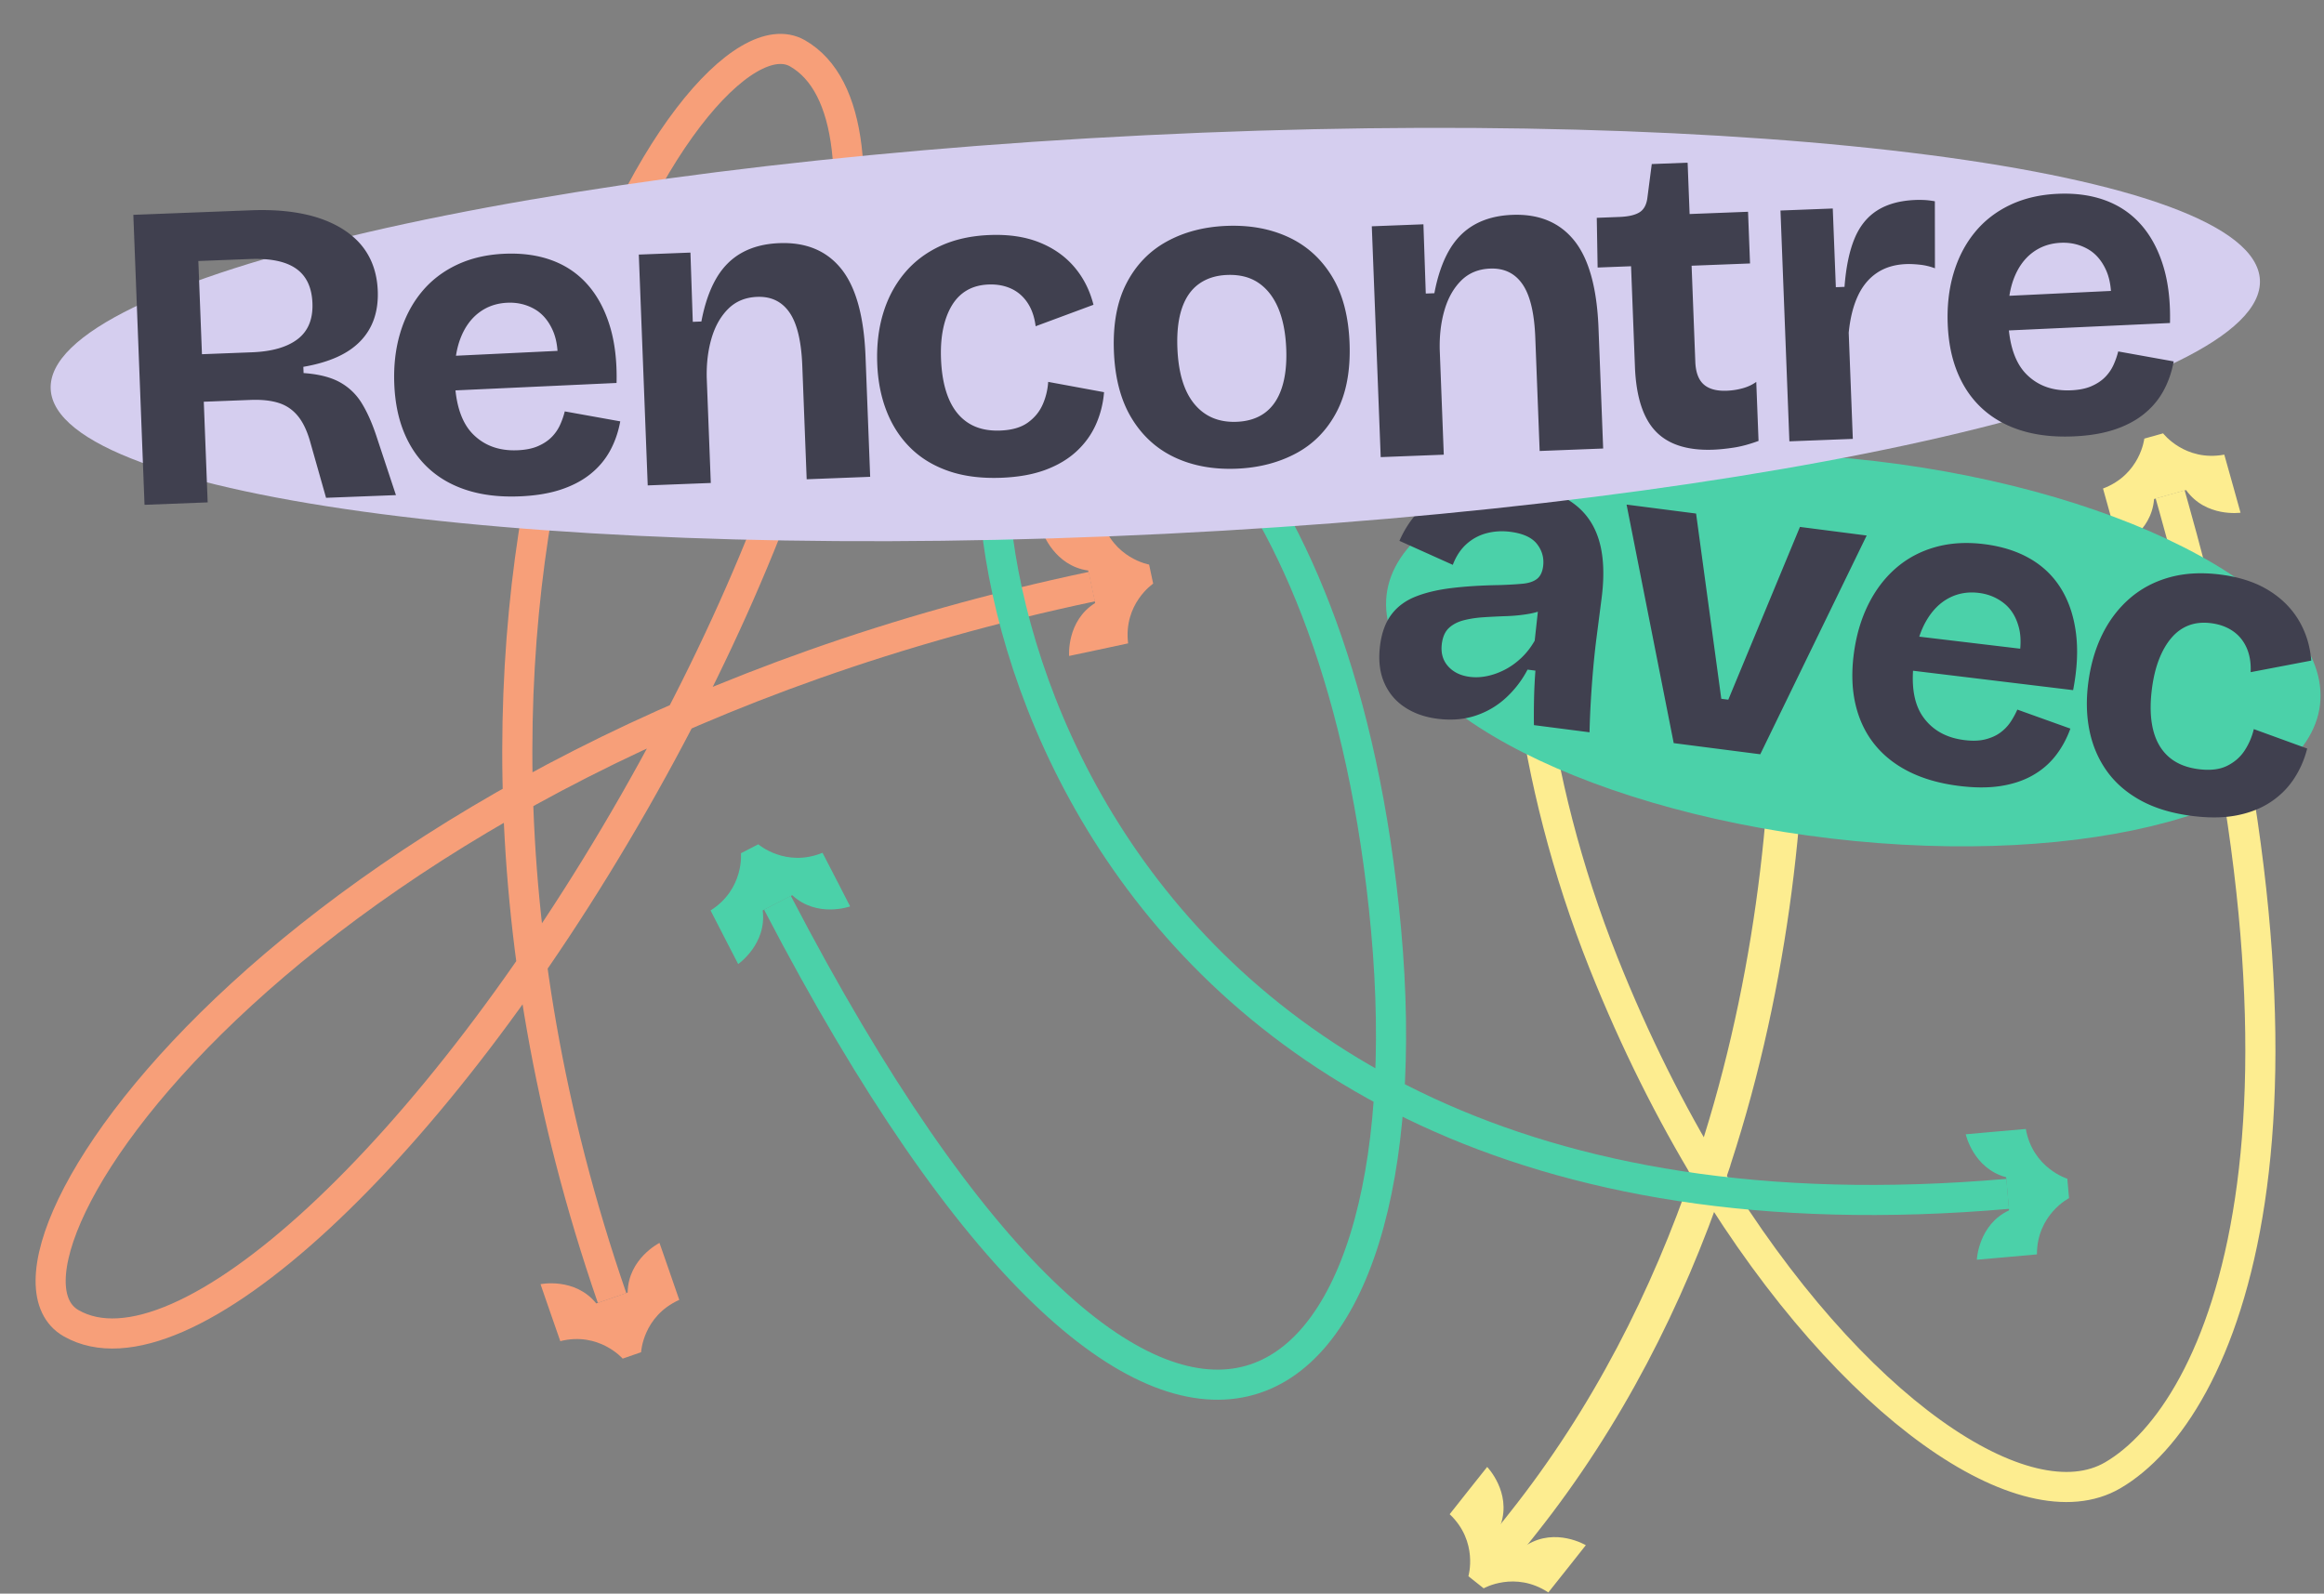 <svg viewBox="0 0 643 441" xmlns="http://www.w3.org/2000/svg" xml:space="preserve" style="fill-rule:evenodd;clip-rule:evenodd;stroke-linejoin:round;stroke-miterlimit:2">
    <rect x="0" y="0" width="643" height="441" fill="#808080" stroke="none"/>
    <path d="M319.059 161.509s-8.274 5.556-6.935 16.53c-2.504.562-16.321 3.477-16.321 3.477s-.768-9.682 7.193-14.642c-.025-.141-1.881-8.858-1.916-8.996-9.292-1.285-12.536-10.44-12.536-10.44s13.805-2.969 16.321-3.476c3.249 10.567 13.069 12.268 13.069 12.268l1.125 5.279Z" style="fill:#f79f79"/>
    <path d="M169.348 359.193C97.987 152.394 191.768-1.763 220.641 14.749c30.508 17.447 10.251 110.343-45.207 207.319-55.458 96.976-125.251 161.544-155.759 144.097-30.508-17.446 62.066-157.251 282.414-203.834" style="fill:none;stroke:#f79f79;stroke-width:8.33px;stroke-linejoin:miter;stroke-miterlimit:3"/>
    <path d="M172.279 375.963s-6.536-7.524-17.261-4.838c-.867-2.415-5.468-15.766-5.468-15.766s9.513-1.959 15.419 5.328c.137-.043 8.556-2.963 8.69-3.014.126-9.38 8.809-13.731 8.809-13.731s4.653 13.332 5.468 15.765c-10.084 4.532-10.558 14.487-10.558 14.487l-5.099 1.769Z" style="fill:#f79f79"/>
    <path d="M421.412 421.453c23.264-29.327 39.928-62.281 51.441-96.092m0 0c16.883-49.581 22.69-101.006 21.996-145.545" style="fill:none;stroke:#fded90;stroke-width:9.36px;stroke-linecap:square;stroke-linejoin:miter;stroke-miterlimit:3"/>
    <path d="M598.481 119.92s6.063 7.91 16.932 5.886c.718 2.464 4.492 16.072 4.492 16.072s-9.615 1.372-15.064-6.263c-.139.034-8.721 2.433-8.858 2.476-.7 9.354-9.633 13.166-9.633 13.166s-3.828-13.593-4.492-16.072c10.342-3.905 11.425-13.812 11.425-13.812l5.198-1.453ZM406.274 436.175s2.842-9.553-5.178-17.162c1.573-2.028 10.371-13.073 10.371-13.073s6.757 6.976 3.776 15.87c.109.093 7.091 5.632 7.206 5.717 7.983-4.926 16.314.067 16.314.067s-8.755 11.08-10.371 13.073c-9.235-6.079-17.89-1.138-17.89-1.138l-4.228-3.354Z" style="fill:#fded90"/>
    <path d="M494.849 174.179c-.51-68.241-20.19-123.163-36.252-119.328-34.183 8.163-56.258 107.88-14.923 211.665 8.683 21.801 18.619 41.498 29.179 58.845M472.853 325.361c39.496 64.876 87.715 96.857 111.675 82.898 30.366-17.691 65.219-96.04 17.032-267.44" style="fill:none;stroke:#fded90;stroke-width:8.33px;stroke-linecap:square;stroke-linejoin:miter;stroke-miterlimit:3"/>
    <path d="M555.482 330.368c-271.484 23.617-297.79-206.929-273.843-230.012 23.455-22.609 89.648 23.259 101.854 156.92 12.419 135.997-60.494 199.943-168.398-7.473" style="fill:none;stroke:#4bd1a9;stroke-width:8.33px;stroke-linejoin:miter;stroke-miterlimit:3"/>
    <path d="M209.802 233.638s7.534 6.525 17.771 2.351c1.2 2.268 7.641 14.835 7.641 14.835s-9.141 3.283-16.017-3.096c-.13.061-8.052 4.142-8.177 4.212 1.2 9.303-6.781 14.838-6.781 14.838s-6.49-12.542-7.641-14.835c9.343-5.911 8.406-15.833 8.406-15.833l4.798-2.472ZM572.459 331.552s-8.886 4.512-8.887 15.567c-2.554.254-16.623 1.473-16.623 1.473s.412-9.704 8.916-13.662c-.008-.143-.794-9.02-.812-9.162-9.067-2.402-11.178-11.882-11.178-11.882s14.064-1.274 16.622-1.473c1.945 10.883 11.486 13.763 11.486 13.763l.476 5.376ZM518.916 127.603c71.267 8.393 126.37 38.603 122.977 67.42-3.394 28.817-64.009 45.399-135.275 37.006-71.266-8.394-126.37-38.603-122.977-67.42 3.394-28.817 64.009-45.399 135.275-37.006Z" style="fill:#4bd1a9"/>
    <path d="M397.646 198.89c-3.507-.451-6.541-1.541-9.102-3.269-2.561-1.728-4.443-4.03-5.647-6.908-1.203-2.878-1.554-6.264-1.053-10.16.447-3.469 1.484-6.293 3.112-8.471 1.627-2.177 3.831-3.827 6.612-4.948 2.781-1.122 6.115-1.921 10.004-2.397 3.889-.476 8.317-.754 13.286-.832 2.589-.085 4.736-.211 6.438-.375 1.702-.165 3.018-.608 3.947-1.329.93-.722 1.498-1.888 1.705-3.499.292-2.264-.264-4.306-1.666-6.125-1.403-1.819-3.869-2.955-7.397-3.41-2.272-.292-4.454-.166-6.546.38a13.303 13.303 0 0 0-5.569 2.985c-1.62 1.445-2.891 3.369-3.813 5.774l-14.77-6.642c1.405-3.17 3.158-5.856 5.258-8.059a24.76 24.76 0 0 1 7.333-5.297c2.788-1.328 5.889-2.175 9.304-2.54 3.415-.364 7.066-.296 10.954.204 6.15.792 11.056 2.432 14.717 4.921 3.662 2.488 6.182 5.928 7.561 10.32 1.38 4.392 1.651 9.836.815 16.331l-1.394 10.818c-.36 2.801-.67 5.675-.93 8.623a303.89 303.89 0 0 0-.651 8.86 246.832 246.832 0 0 0-.365 8.796l-15.383-1.982c-.035-2.088-.027-4.441.025-7.057.052-2.616.181-5.29.387-8.021l-2.178-.281a28.452 28.452 0 0 1-5.917 7.743c-2.43 2.259-5.249 3.922-8.455 4.992-3.207 1.069-6.748 1.354-10.622.855Zm27.846-29.616c-.792.248-1.622.447-2.49.597-1.993.345-4.04.553-6.141.624-2.1.071-4.178.172-6.235.302-2.056.13-3.922.408-5.596.835-1.675.426-3.048 1.133-4.12 2.12-1.073.987-1.733 2.447-1.982 4.379-.32 2.489.244 4.557 1.693 6.203 1.449 1.647 3.465 2.637 6.047 2.969 1.518.196 3.099.125 4.743-.211 1.643-.337 3.272-.917 4.886-1.741 1.614-.824 3.141-1.913 4.583-3.267 1.441-1.353 2.687-2.954 3.738-4.8l.874-8.01Zm37.587 36.366-13.042-66.006 19.231 2.477 6.977 51.26 1.937.25 19.824-47.809 18.462 2.378-29.44 60.535-23.949-3.085Zm66.212-20.029c-.336 5.458.603 9.733 2.819 12.825 2.577 3.597 6.332 5.714 11.266 6.349 2.266.292 4.215.236 5.847-.167 1.631-.403 3.02-1.02 4.167-1.85 1.146-.83 2.1-1.812 2.86-2.947a21.648 21.648 0 0 0 1.901-3.461l14.68 5.266c-1.044 2.875-2.44 5.415-4.188 7.621-1.749 2.205-3.898 4.014-6.447 5.425-2.549 1.412-5.503 2.368-8.863 2.869-3.359.501-7.204.472-11.533-.085-5.228-.674-9.787-1.99-13.677-3.949-3.889-1.959-7.073-4.498-9.553-7.616-2.479-3.119-4.209-6.768-5.189-10.947-.98-4.179-1.141-8.821-.484-13.926.647-5.017 1.959-9.544 3.939-13.582 1.979-4.037 4.532-7.424 7.658-10.159 3.126-2.735 6.773-4.692 10.943-5.87 4.169-1.178 8.739-1.447 13.708-.807 4.837.623 9.037 1.971 12.6 4.043 3.563 2.072 6.405 4.834 8.525 8.286s3.486 7.525 4.097 12.22c.612 4.694.351 9.971-.782 15.83l-44.294-5.368Zm1.727-9.432 27.931 3.334c.203-2.202.077-4.164-.377-5.888-.758-2.876-2.125-5.101-4.102-6.673-1.977-1.573-4.271-2.528-6.882-2.864-3.048-.393-5.837.077-8.364 1.408-2.528 1.331-4.629 3.452-6.303 6.362-.743 1.292-1.377 2.733-1.903 4.321Zm75.393 49.598c-5.47-.705-10.148-2.112-14.031-4.223-3.884-2.111-7.005-4.792-9.363-8.044-2.357-3.251-3.975-6.953-4.854-11.107-.878-4.154-1.009-8.621-.394-13.402.645-5.004 1.942-9.486 3.892-13.444s4.498-7.294 7.642-10.007c3.145-2.713 6.822-4.649 11.032-5.807 4.21-1.158 8.893-1.405 14.049-.741 5.196.669 9.588 2.096 13.177 4.281 3.589 2.185 6.386 4.944 8.393 8.278 2.006 3.334 3.18 7.08 3.522 11.239l-16.769 3.202c.111-2.588-.269-4.85-1.139-6.786-.871-1.936-2.145-3.474-3.823-4.612-1.677-1.138-3.663-1.855-5.957-2.15-2.273-.293-4.322-.098-6.145.583-1.824.681-3.425 1.82-4.804 3.417-1.379 1.597-2.531 3.576-3.457 5.937-.926 2.361-1.588 5.088-1.986 8.181-.56 4.345-.46 8.098.298 11.257.759 3.158 2.185 5.673 4.277 7.544 2.093 1.871 4.864 3.028 8.313 3.472 3.19.411 5.82.107 7.89-.914 2.069-1.02 3.698-2.446 4.888-4.278a18.477 18.477 0 0 0 2.518-5.893l14.767 5.375c-.771 3.061-2 5.866-3.687 8.416-1.686 2.55-3.854 4.697-6.502 6.44-2.648 1.744-5.768 2.961-9.36 3.651-3.591.691-7.72.736-12.387.135Z" style="fill:#40404f"/>
    <path d="M316.919 37.424c168.677-8.345 306.844 9.591 308.35 40.029 1.506 30.437-134.216 61.923-302.893 70.269-168.678 8.345-306.845-9.592-308.351-40.029-1.506-30.438 134.216-61.924 302.894-70.269Z" style="fill:#d5ceef"/>
    <path d="m39.989 139.694-3.098-80.245 32.592-1.259c4.346-.167 8.317.02 11.914.563 3.597.543 6.797 1.422 9.6 2.638 2.804 1.215 5.198 2.735 7.183 4.559a18.805 18.805 0 0 1 4.571 6.391c1.062 2.437 1.652 5.157 1.768 8.161.109 2.829-.234 5.404-1.029 7.728a16.455 16.455 0 0 1-3.778 6.165c-1.723 1.787-3.897 3.267-6.523 4.44-2.626 1.174-5.713 2.065-9.26 2.675l.067 1.725c4.159.294 7.497 1.136 10.015 2.526 2.517 1.391 4.538 3.321 6.061 5.791 1.524 2.47 2.887 5.531 4.091 9.185l5.385 16.272-19.334.746-4.257-15.02c-.864-3.217-2.017-5.722-3.459-7.515-1.442-1.792-3.231-3.029-5.366-3.709-2.135-.681-4.734-.962-7.796-.844l-12.952.5 1.075 27.853-17.47.674Zm15.887-41.673 13.885-.536c5.501-.212 9.699-1.427 12.596-3.643 2.896-2.217 4.259-5.535 4.088-9.955-.168-4.372-1.674-7.555-4.518-9.548-2.843-1.994-7.094-2.881-12.753-2.663l-14.294.552.996 25.793Zm70.142 10.009c.574 5.438 2.21 9.498 4.908 12.18 3.138 3.119 7.192 4.583 12.163 4.391 2.284-.088 4.196-.466 5.738-1.134 1.542-.669 2.81-1.507 3.802-2.516a11.577 11.577 0 0 0 2.332-3.38 21.753 21.753 0 0 0 1.301-3.729l15.35 2.758c-.552 3.008-1.508 5.745-2.866 8.21-1.359 2.465-3.178 4.604-5.457 6.419-2.28 1.815-5.035 3.248-8.265 4.3-3.23 1.051-7.026 1.661-11.387 1.829-5.268.203-9.982-.338-14.142-1.625-4.161-1.287-7.722-3.262-10.685-5.926-2.962-2.664-5.273-5.975-6.933-9.934-1.659-3.959-2.588-8.51-2.787-13.653-.195-5.054.348-9.737 1.631-14.047 1.282-4.31 3.237-8.073 5.866-11.289 2.629-3.216 5.902-5.75 9.818-7.604 3.916-1.853 8.378-2.876 13.384-3.07 4.874-.188 9.239.444 13.096 1.897 3.858 1.452 7.118 3.705 9.782 6.757 2.663 3.052 4.686 6.842 6.067 11.37 1.382 4.529 2 9.775 1.855 15.741l-44.571 2.055Zm.139-9.588 28.097-1.346c-.165-2.205-.615-4.119-1.349-5.743-1.224-2.711-2.942-4.678-5.152-5.901-2.211-1.223-4.631-1.784-7.262-1.682-3.071.118-5.743 1.043-8.015 2.776-2.272 1.732-3.992 4.172-5.16 7.319-.518 1.398-.904 2.923-1.159 4.577Zm53.053 35.878-2.466-63.871 14.285-.552.65 19.163 2.378-.092c.887-4.706 2.236-8.64 4.049-11.802 1.813-3.162 4.181-5.561 7.103-7.197 2.922-1.635 6.396-2.531 10.424-2.686 7.38-.285 13.091 2.09 17.133 7.126 4.042 5.035 6.277 13.113 6.707 24.233l1.285 33.302-17.569.679-1.213-31.417c-.261-6.782-1.439-11.691-3.534-14.727-2.095-3.036-5.074-4.48-8.938-4.331-3.259.126-5.936 1.233-8.03 3.321-2.095 2.088-3.633 4.81-4.614 8.164-.981 3.355-1.42 7.034-1.317 11.037l1.118 28.977-17.451.673Zm97.854-2.112c-5.512.212-10.358-.4-14.538-1.837-4.181-1.438-7.703-3.564-10.567-6.379-2.864-2.815-5.074-6.198-6.629-10.148-1.556-3.951-2.426-8.334-2.612-13.151-.195-5.042.341-9.676 1.607-13.903 1.267-4.227 3.225-7.939 5.876-11.137 2.652-3.197 5.957-5.716 9.916-7.556 3.959-1.84 8.537-2.861 13.732-3.061 5.234-.202 9.802.476 13.704 2.035 3.901 1.559 7.118 3.816 9.649 6.771 2.532 2.955 4.312 6.454 5.339 10.499l-16.005 5.939c-.32-2.57-1.07-4.737-2.25-6.503-1.18-1.765-2.692-3.069-4.535-3.913-1.843-.844-3.92-1.222-6.232-1.132-2.289.088-4.277.62-5.963 1.594-1.685.974-3.075 2.363-4.17 4.167-1.095 1.803-1.903 3.946-2.424 6.428-.521 2.482-.722 5.281-.602 8.397.169 4.378.89 8.062 2.162 11.051 1.272 2.989 3.095 5.233 5.469 6.73 2.374 1.498 5.299 2.18 8.774 2.046 3.214-.124 5.757-.861 7.629-2.211 1.871-1.349 3.241-3.026 4.11-5.03a18.453 18.453 0 0 0 1.506-6.229l15.455 2.851c-.253 3.146-1 6.117-2.24 8.911-1.241 2.795-3.022 5.272-5.344 7.43-2.322 2.158-5.197 3.876-8.624 5.153-3.428 1.277-7.492 2.006-12.193 2.188Zm65.005-2.509c-6.421.247-12.12-.804-17.098-3.153-4.978-2.35-8.947-5.973-11.907-10.871-2.961-4.897-4.584-11.055-4.871-18.474-.289-7.49.873-13.761 3.485-18.814 2.612-5.053 6.323-8.902 11.135-11.549 4.811-2.647 10.348-4.092 16.61-4.334 6.37-.245 12.06.796 17.069 3.125 5.01 2.329 9.007 5.925 11.991 10.789 2.985 4.864 4.621 11.026 4.909 18.485.292 7.583-.889 13.921-3.544 19.014-2.656 5.094-6.407 8.938-11.254 11.533-4.847 2.594-10.355 4.01-16.525 4.249Zm.065-12.977c3.153-.121 5.777-.961 7.87-2.517 2.093-1.557 3.635-3.828 4.628-6.815.993-2.987 1.407-6.593 1.244-10.818-.172-4.456-.908-8.222-2.209-11.296-1.301-3.073-3.123-5.407-5.466-7-2.343-1.594-5.237-2.324-8.682-2.191-3.073.119-5.676.948-7.81 2.487-2.133 1.539-3.7 3.792-4.701 6.76-1 2.968-1.417 6.618-1.249 10.949.265 6.88 1.835 12.054 4.708 15.523 2.874 3.468 6.763 5.108 11.667 4.918Zm39.878 9.77-2.465-63.872 14.284-.551.65 19.162 2.379-.091c.886-4.706 2.236-8.64 4.049-11.802 1.812-3.163 4.18-5.562 7.102-7.197 2.922-1.635 6.397-2.531 10.424-2.686 7.38-.285 13.091 2.09 17.133 7.126 4.042 5.035 6.278 13.113 6.707 24.233l1.285 33.302-17.569.678-1.212-31.416c-.262-6.782-1.44-11.691-3.535-14.727-2.094-3.037-5.074-4.48-8.938-4.331-3.259.126-5.935 1.233-8.03 3.321-2.095 2.088-3.633 4.809-4.614 8.164-.98 3.355-1.42 7.034-1.317 11.036l1.118 28.977-17.451.674Zm92.076-2.055c-7.171.277-12.507-1.42-16.008-5.091-3.501-3.67-5.41-9.626-5.728-17.865l-1.074-27.807-9.251.357-.235-13.754 6.376-.246c2.493-.109 4.335-.552 5.525-1.329 1.19-.776 1.898-2.144 2.123-4.104l1.194-9.199 9.92-.383.549 14.21 16.167-.624.552 14.305-16.167.624 1.026 26.595c.112 2.884.884 4.965 2.316 6.242 1.433 1.278 3.56 1.863 6.383 1.754a19.15 19.15 0 0 0 4.442-.69c1.429-.401 2.669-.986 3.721-1.754l.631 16.334c-2.49.919-4.785 1.537-6.884 1.855-2.1.318-3.959.508-5.578.57Zm20.997-2.31-2.465-63.871 14.468-.559.851 21.777 2.397-.093c.411-5.423 1.333-9.868 2.765-13.336 1.433-3.468 3.542-6.079 6.327-7.834 2.786-1.754 6.303-2.713 10.55-2.877.72-.028 1.508-.024 2.364.011.856.036 1.854.153 2.993.353l.02 18.549a16.4 16.4 0 0 0-4.117-.992c-1.444-.16-2.731-.218-3.86-.175-3.164.123-5.865.941-8.105 2.455-2.239 1.514-3.998 3.658-5.275 6.434-1.278 2.776-2.111 6.143-2.499 10.101l1.134 29.38-17.548.677Zm60.733-30.687c.574 5.437 2.21 9.498 4.907 12.18 3.138 3.119 7.193 4.583 12.164 4.391 2.283-.088 4.196-.466 5.738-1.135 1.542-.668 2.809-1.506 3.802-2.515a11.595 11.595 0 0 0 2.332-3.381 21.773 21.773 0 0 0 1.301-3.728l15.35 2.758c-.553 3.008-1.508 5.745-2.866 8.209-1.359 2.465-3.178 4.605-5.458 6.42-2.279 1.815-5.034 3.248-8.264 4.299-3.23 1.052-7.026 1.661-11.388 1.83-5.267.203-9.981-.339-14.141-1.625-4.161-1.287-7.722-3.262-10.685-5.926-2.962-2.664-5.273-5.976-6.933-9.934-1.66-3.959-2.589-8.51-2.787-13.653-.195-5.055.348-9.737 1.63-14.047 1.283-4.31 3.238-8.073 5.867-11.289 2.629-3.216 5.901-5.751 9.818-7.604 3.916-1.853 8.377-2.877 13.384-3.07 4.873-.188 9.239.444 13.096 1.897 3.858 1.452 7.118 3.704 9.782 6.757 2.663 3.052 4.686 6.842 6.067 11.37 1.382 4.528 2 9.775 1.855 15.741l-44.571 2.055Zm.139-9.588 28.097-1.346c-.166-2.205-.615-4.12-1.349-5.744-1.225-2.711-2.942-4.677-5.153-5.9-2.21-1.223-4.63-1.784-7.261-1.683-3.071.119-5.743 1.044-8.015 2.776-2.272 1.733-3.992 4.172-5.16 7.32-.518 1.397-.905 2.923-1.159 4.577Z" style="fill:#40404f"/>
</svg>
